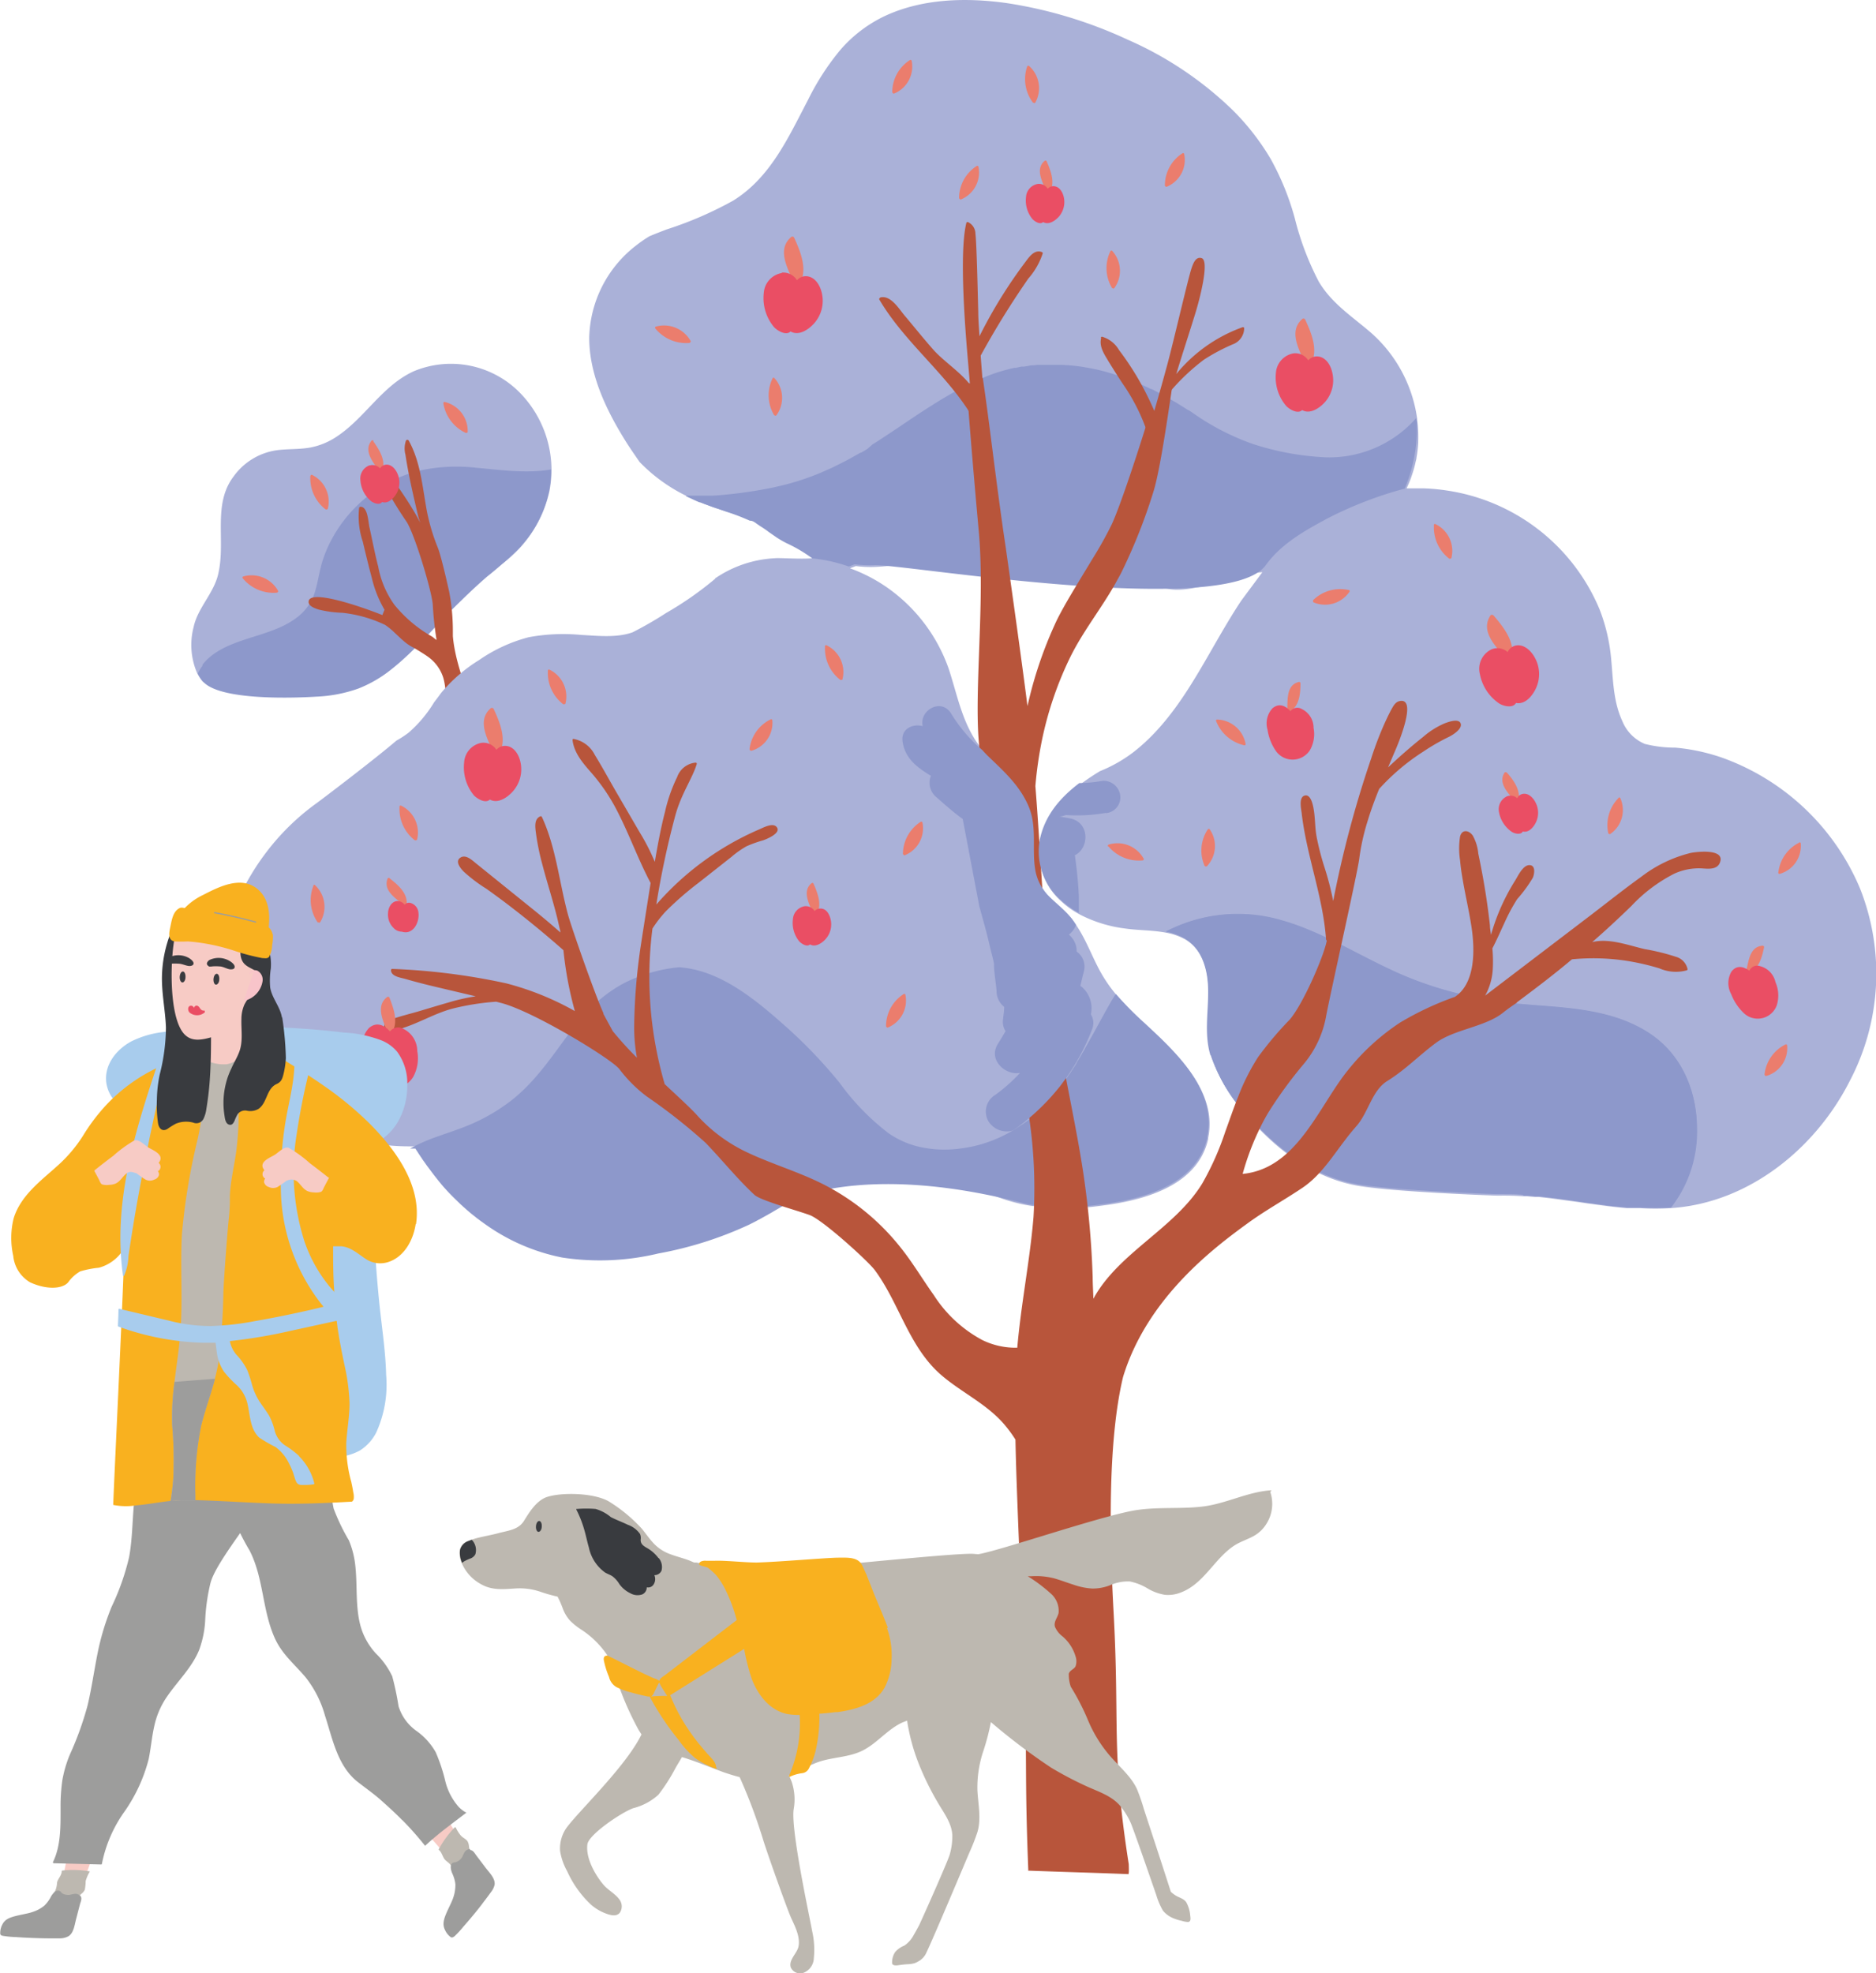 <svg xmlns="http://www.w3.org/2000/svg" xmlns:xlink="http://www.w3.org/1999/xlink" viewBox="0 0 246.56 259.29"><defs><style>.a{fill:none;}.b{clip-path:url(#a);}.c{fill:#aab1d8;}.d{fill:#8d98cb;}.e{fill:#b8553b;}.f{fill:#eb7d6d;}.g{fill:#ea4e64;}.h{fill:#a8cced;}.i{fill:#f7cbc5;}.j{fill:#9d9d9c;}.k{fill:#f9b11f;}.l{fill:#bdb8b0;}.m{fill:#393b3f;}.n{fill:#f8c4ca;}</style><clipPath id="a"><rect class="a" width="246.56" height="259.29"/></clipPath></defs><g class="b"><path class="c" d="M25.45,82.39c.55-2.54,2.68-4.45,3.24-7,1-4.35-.78-9.08,2-12.76a8.46,8.46,0,0,1,5.6-3.45c1.49-.21,3-.1,4.5-.37a9.37,9.37,0,0,0,3.29-1.32c3.83-2.44,6.1-6.8,10.32-8.71A12.7,12.7,0,0,1,68,51.29a14.54,14.54,0,0,1,4.22,13.24,16.25,16.25,0,0,1-9.25,11.33A26.69,26.69,0,0,1,55.2,78c-2.66.37-5.35.28-8,.58a9.78,9.78,0,0,0-3.58,1,6.05,6.05,0,0,0-2.7,3.21C40,85,39.68,87.44,38.07,89.34c-1.77,2.09-1.61-.4-4.21-.82-1.65-.26-6.18,2.41-7.35.9a5.88,5.88,0,0,1-.59-.94,9.31,9.31,0,0,1-.47-6.09"/><path class="d" d="M26.57,87.41c1.35-1.79,3.56-2.68,5.64-3.37,2.32-.77,4.76-1.36,6.73-2.83a6.65,6.65,0,0,0,2.34-3.09c.41-1.15.57-2.38.88-3.56a2,2,0,0,1,.06-.26,16,16,0,0,1,1.41-3.49,18.24,18.24,0,0,1,8-7.68A17,17,0,0,1,55,61.88h0a22.66,22.66,0,0,1,7.58-.41c3.17.28,6.67.79,9.84.22a14.33,14.33,0,0,1-.26,2.85,15.3,15.3,0,0,1-3.41,6.91c-.15.19-.32.38-.49.57A53.31,53.31,0,0,1,64,75.79c-1.55,1.34-3,2.75-4.48,4.21-2.66,2.68-5.13,5.64-8.13,8a16.64,16.64,0,0,1-4.3,2.49,18.75,18.75,0,0,1-5.5,1.06c-2.21.14-12.93.65-15-2.1a5.88,5.88,0,0,1-.59-.94,5.45,5.45,0,0,1,.65-1.07"/><path class="e" d="M50.25,80.85c.09-.24.18-.48.29-.71A15,15,0,0,1,48.88,76c-.43-1.6-.82-3.21-1.2-4.82a10.34,10.34,0,0,1-.48-4.44.19.19,0,0,1,.2-.14c.94,0,1,2,1.15,2.67.39,1.73.71,3.48,1.16,5.2a12.42,12.42,0,0,0,2.12,5,17.29,17.29,0,0,0,5,4.21l.39.32.14.1s0-.07,0-.11a44,44,0,0,1-.48-4.52c-.09-1.6-2.28-9-3.42-10.87a49.38,49.38,0,0,1-3.89-6.71.2.2,0,0,1,.13-.3c.88-.25,1.37.64,1.82,1.26.85,1.2,1.69,2.4,2.46,3.65.45.72.87,1.45,1.25,2.19L55,68c-.44-1.86-.88-3.72-1.25-5.6-.17-.87-.33-1.75-.46-2.63a3.15,3.15,0,0,1,.06-1.85.21.21,0,0,1,.38,0c1.55,2.83,1.78,6,2.35,9.12a26,26,0,0,0,1.44,4.88c.49,1.22,1.35,5.11,1.51,5.82A27.52,27.52,0,0,1,59.52,83l0,.6c.27,3.17,1.53,6.18,2.4,9.25a22.41,22.41,0,0,1,.7,3.23,2.19,2.19,0,0,1,1.27.25.09.09,0,0,1-.1.16,2,2,0,0,0-1.14-.24,15.26,15.26,0,0,1,.12,2c0,.12-.19.11-.19,0a13.34,13.34,0,0,0-.12-2c-.44,0-.89.16-1.32.2-.63,0-1.08,0-1.22-.7a3.07,3.07,0,0,1-.4.26.09.09,0,0,1-.13-.06,13.52,13.52,0,0,1-.1-1.68,7.71,7.71,0,0,0-.39-1.71c-.36-1.16-.3-2.37-.65-3.52a5.34,5.34,0,0,0-2-2.73c-.53-.39-1.82-1.16-1.9-1.2a5.76,5.76,0,0,1-1.34-.91c-.38-.32-.73-.67-1.09-1a9.06,9.06,0,0,0-1.31-1.08A17.32,17.32,0,0,0,45,80.53a15,15,0,0,1-3.14-.43c-.44-.15-1.3-.42-1.3-1,0-1.73,6.63.51,9.72,1.74"/><path class="c" d="M28.57,128.89A31.92,31.92,0,0,1,35,112a31,31,0,0,1,6.54-6.4c1-.73,7.71-5.83,10.56-8.27a13.26,13.26,0,0,0,1.62-1.06,17,17,0,0,0,3.35-4c.31-.39.61-.8.9-1.2a20.41,20.41,0,0,1,5-4.33,20.48,20.48,0,0,1,6.52-3,25,25,0,0,1,6.92-.3c2.22.12,4.61.4,6.72-.34a47.7,47.7,0,0,0,4.41-2.54A44.22,44.22,0,0,0,94,76.05L94,76a15.28,15.28,0,0,1,7.84-2.64c.65-.07,3.42.15,4.92,0,.72,0,1.15-.16,1-.42l-.12-.14a7.52,7.52,0,0,0-1.38-1.18c-2.3-1.57-6.07-2.88-9.18-3.89h0l-1.23-.39h0l-1.88-.61-.24-.08-.35-.13-.16-.06-.38-.14-.31-.11,0,0h0l-.49-.2h0l-1-.44-.37-.18-.38-.18a21.87,21.87,0,0,1-6.23-4.5c-.69-1-1.39-2-2-3-2.47-4-4.63-8.59-4.62-13.35a15.76,15.76,0,0,1,6.11-12.06,17.47,17.47,0,0,1,1.8-1.25c.76-.32,1.53-.62,2.3-.91a48.59,48.59,0,0,0,8.72-3.78c4.91-3.05,7.25-8.32,9.83-13.24a33.24,33.24,0,0,1,4.26-6.58A17.8,17.8,0,0,1,116.52,2C121.39-.19,127-.34,132.34.41A58.55,58.55,0,0,1,148.18,5.2a46.7,46.7,0,0,1,13.87,9.31A32,32,0,0,1,167,20.88a35,35,0,0,1,3.18,7.83A37.43,37.43,0,0,0,173.32,37c1.68,2.85,4.32,4.54,6.78,6.65A18.4,18.4,0,0,1,186.25,55c0,.25.06.5.08.76A16.92,16.92,0,0,1,186.4,58s0,.09,0,.13a15.34,15.34,0,0,1-.23,2c0,.18-.07.36-.11.54a14.21,14.21,0,0,1-.42,1.55l-.15.45c-.06.19-.14.38-.21.56s-.13.32-.2.47h0c-.07.16-.14.32-.22.48v0H185q.53,0,1,0l1.15,0a25.49,25.49,0,0,1,3,.28,25.85,25.85,0,0,1,20.07,15.6,23.66,23.66,0,0,1,1.53,6.51c.26,2.75.27,5.62,1.47,8.19a5.47,5.47,0,0,0,2.95,3,16,16,0,0,0,4,.49,25.66,25.66,0,0,1,6.16,1.32,31,31,0,0,1,18.11,17.14A30.3,30.3,0,0,1,243.14,142c-4.1,8.14-11.89,14.95-21.16,16.49-.79.13-1.58.22-2.38.28a34.53,34.53,0,0,1-4.07,0l-.31,0-.58,0-.39,0-.48,0-.62-.06-.5-.05-.75-.08-.74-.09h0l-.75-.1-.75-.1-.48-.07-.48-.06-.67-.1-.54-.08-2.77-.38-1-.13-1.49-.17-.48,0-1.07-.09-.41,0h0c-1-.07-2-.1-3-.09h-.55c-.24,0-13.56-.47-18.29-1.3-5.12-.9-9.47-3.87-13-7.53-.55-.56-1.08-1.14-1.59-1.73a21.53,21.53,0,0,1-4.62-7.7c-.94-3.15-.13-6.25-.34-9.44-.15-2.32-1-4.76-3.17-6a8.19,8.19,0,0,0-2.36-.83h0c-1.77-.36-3.66-.31-5.4-.56a17.65,17.65,0,0,1-6.07-1.87,11.48,11.48,0,0,1-2.43-1.74,8.46,8.46,0,0,1-2.72-7.77c.64-3.27,2.69-5.62,5.21-7.54a30.19,30.19,0,0,1,2.63-1.77,18.73,18.73,0,0,0,4.57-2.63l.09-.08h0l.18-.14c5-4.09,8-10,11.22-15.5.8-1.36,1.61-2.71,2.47-4,.13-.19,2.68-3.61,2.81-3.79-3.41.17-9.29,3-12.62,2.13a43.9,43.9,0,0,1-5.73-2.06c-1.32-.55-2.62-1.12-4-1.62-.68-.25-1.36-.49-2.06-.71a26.91,26.91,0,0,0-9.34-1c-1.44.08-2.88.24-4.3.45-.5.07-1,.15-1.51.24-3.76.67-7.48,1.7-11.3,1.87a15.65,15.65,0,0,1-2.57-.11l-.77.29a21.16,21.16,0,0,1,4.8,2.47,21.85,21.85,0,0,1,8.16,10.69c1,3,1.6,6.21,3.26,9a8.69,8.69,0,0,0,.63.95h0l.13.18a10.86,10.86,0,0,0,1,1.13l-.44-.35c.19.23.4.44.59.64,2.09,2,4.28,4,5.45,6.69s.39,5.66.92,8.54a6.39,6.39,0,0,0,1.63,3.18c.95,1,2.08,1.85,3,2.92a9.14,9.14,0,0,1,.7,1c1.38,2.08,2.16,4.5,3.46,6.63a18.84,18.84,0,0,0,1.75,2.42,44.09,44.09,0,0,0,3.78,3.83c4.07,3.78,9.53,8.79,8.26,14.93a.83.83,0,0,1,0,.15c-1.4,6.22-8.54,8.08-14.05,8.77a33.14,33.14,0,0,1-9.33,0,21.44,21.44,0,0,1-4.5-1.23c-1.13-.45-2.29-1.28-3.54-1.37a1.94,1.94,0,0,0-1.05.16h0l-.16-.12L124,154c-.59-.48-1.16-1-1.74-1.46l-.83,0-.82,0h0l-.62,0-.32,0-.65.06-.7.07-.39,0-.39.06a1.52,1.52,0,0,0-.21,0l-.32,0-1.25.22-.33.07c-.63.13-1.26.27-1.88.44l-.61.16-.15,0-.38.11h0l-.33.1-1.1.37-.7.25-.76.3-.27.11-.28.12a2.87,2.87,0,0,0-.4.18l-.76.35-.76.38c-.61.31-1.21.63-1.8,1l-1.54.88-1.93,1.13-.7.4c-.26.15-.52.3-.79.44l-.14.08-.36.19c-.43.24-.87.46-1.32.68a49.2,49.2,0,0,1-11.86,3.75,33.08,33.08,0,0,1-12.62.54,26.33,26.33,0,0,1-10.18-4.43l-.57-.41-.42-.32-.49-.38q-.48-.37-.93-.78l-.29-.26-.25-.22a3.2,3.2,0,0,1-.27-.25c-.53-.49-1-1-1.53-1.52l-.25-.27-.4-.44-.18-.21h0l-.11-.13c-.54-.63-1.07-1.28-1.56-2-.1-.12-.19-.24-.28-.37s-.27-.37-.4-.56-.26-.37-.39-.56l-.08-.12-.34-.51-.09-.15c-.1-.14-.19-.29-.28-.44h-.7a30,30,0,0,1-6.74-.73C41.7,149,34,144.53,30.43,138.8c-1.86-3-2.1-6.54-1.86-9.91"/><path class="d" d="M159.13,138.66a21.53,21.53,0,0,0,4.62,7.7c.51.59,1,1.17,1.59,1.72,3.57,3.67,7.92,6.63,13,7.54,4.73.83,18.05,1.3,18.29,1.3l.55,0c1,0,2,0,3,.1h0l.41,0,1.07.09.48,0,1.49.17,1,.13,2.77.38.54.08.67.1.48.06.48.07.75.1.75.1h0l.74.09.75.08.5.05.62.06.48,0,.39,0,.58,0,.31,0a34.53,34.53,0,0,0,4.07,0A16.19,16.19,0,0,0,223,148.26c0-4.79-1.95-9.55-6.11-12.35-4.59-3.09-10.23-3.41-15.51-3.81l-2-.17-2-.24-.69-.1-1.17-.19-.79-.14-.66-.12-1.31-.28c-.22,0-.44-.09-.65-.15l-.21-.05a47.25,47.25,0,0,1-8.33-2.82l-.77-.36-.6-.28c-1.38-.66-2.75-1.37-4.13-2.07l-.61-.32-.71-.36-.93-.46-.47-.24-.73-.35-.6-.28c-.86-.4-1.73-.78-2.61-1.13s-1.82-.68-2.76-.95a20.45,20.45,0,0,0-13.87.67l-.5.22-.41.18-.65.32a7.9,7.9,0,0,1,2.36.83c2.17,1.2,3,3.64,3.17,6,.21,3.19-.6,6.29.34,9.44"/><path class="d" d="M53.9,150.94h.69c.1.15.19.3.29.44l.09.15.34.51a1,1,0,0,0,.08.11c.12.2.25.38.39.57s.26.38.4.56.18.25.28.37c.49.67,1,1.32,1.56,2l.11.13h0l.18.21.4.44.25.27c.49.52,1,1,1.53,1.52a3.08,3.08,0,0,0,.27.24,1.79,1.79,0,0,0,.25.23l.29.26q.45.4.93.78l.48.38.43.32.57.41a26.16,26.16,0,0,0,10.18,4.42,32.88,32.88,0,0,0,12.62-.53,49.2,49.2,0,0,0,11.86-3.75c.45-.22.89-.44,1.32-.68l.36-.19.14-.08.79-.44c.24-.13.47-.26.69-.4l1.94-1.13.74-.43a4.53,4.53,0,0,1,.8-.45c13-4,28.6.86,30.14,1.11a33.14,33.14,0,0,0,9.33,0c5.51-.69,12.65-2.55,14.05-8.77a.8.8,0,0,0,0-.15c1.28-6.14-4.18-11.15-8.25-14.93a44.09,44.09,0,0,1-3.78-3.83l0,.07-.52.86s0,0,0,0l-.57,1c-.37.66-.74,1.31-1.1,2l-.49.9-.7,1.25-.45.8c-.18.33-.37.65-.56,1l-.39.66-.26.42,0,.06-.42.65h0l-.26.4-.36.53-.36.53-.24.33-.09.12-.06.09-.36.48s0,0,0,0l0,.07-.15.18a1.84,1.84,0,0,1-.17.22c-.35.46-.73.9-1.11,1.32-.09.1-.18.21-.28.31l-.06.07c-.1.1-.2.21-.31.31a1.19,1.19,0,0,1-.19.2l0,0-.35.34-.1.1c-.17.17-.35.33-.53.49A19.89,19.89,0,0,1,134,148h0q-.48.33-1,.63a17.55,17.55,0,0,1-6.74,2.3,15.27,15.27,0,0,1-4.63-.06,11.82,11.82,0,0,1-4.84-1.94,31.63,31.63,0,0,1-6.44-6.63,63.94,63.94,0,0,0-7.54-7.81c-3-2.65-6.44-5.47-10.29-6.73a14.13,14.13,0,0,0-3.23-.65,20.25,20.25,0,0,0-6.68,1.8A15.44,15.44,0,0,0,80.66,130a19.35,19.35,0,0,0-3.3,2.75,32.13,32.13,0,0,0-2.63,3.14c-2.29,3.1-4.42,6.28-7.49,8.7a24.5,24.5,0,0,1-5,3c-1.65.74-3.38,1.27-5.09,1.89a25.8,25.8,0,0,0-2.54,1.08l-.73.39"/><path class="d" d="M158.79,129.22c-.15-2.32-1-4.76-3.17-6a8.19,8.19,0,0,0-2.36-.83l.65-.32.41-.18.5-.22a20.45,20.45,0,0,1,13.87-.67c.94.27,1.85.59,2.76.95s1.75.73,2.61,1.13l.6.28.73.35.47.24.93.46.71.36.61.32c1.38.7,2.74,1.41,4.13,2.07l.6.28.77.36a47.15,47.15,0,0,0,8.32,2.82l.22.05c.21.06.43.11.65.15l1.31.28.66.12.79.14,1.17.19.69.1,2,.24,2,.17c5.28.4,10.92.72,15.51,3.81,4.16,2.8,6.07,7.56,6.11,12.35a16.19,16.19,0,0,1-3.41,10.47,34.53,34.53,0,0,1-4.07,0l-.31,0-.58,0-.39,0-.48,0-.62-.06-.5-.05-.75-.08-.74-.09h0l-.75-.1-.75-.1-.48-.07-.48-.06-.67-.1-.54-.08-2.77-.38-1-.13-1.49-.17-.48,0-1.07-.09-.41,0h0a41.9,41.9,0,0,0-14.64-7.31,52.38,52.38,0,0,0-7.3-1.55,49.26,49.26,0,0,0-5.81-.46h-.16a47.8,47.8,0,0,0-6.57.35l-.43.06c-.54-.56-1.07-1.14-1.58-1.73a21.53,21.53,0,0,1-4.62-7.7c-.94-3.15-.13-6.25-.34-9.44m-22.2,16.6.1-.1.35-.34s0,0,0,0a1.19,1.19,0,0,0,.19-.2c.11-.1.21-.21.31-.31l.06-.07.28-.31c.38-.42.76-.86,1.11-1.32l.32-.4,0-.07,0,0,.36-.48.06-.09.09-.12.09-.12.1-.14.05-.07c.12-.18.25-.35.36-.53l.19-.26.17-.27.14-.21,0,0,.52-.81,0-.06.26-.42.39-.66c.19-.32.38-.64.56-1l.45-.8.7-1.25.49-.9c.36-.66.73-1.31,1.1-2l.57-1s0,0,0,0l.52-.86,0-.07a42.7,42.7,0,0,0,3.78,3.83c4.07,3.78,9.53,8.79,8.25,14.93-5.31,1.24-11.66,2.71-17,.85a12.77,12.77,0,0,1-5.09-3.25c-.19-.2-.38-.4-.56-.61.18-.16.36-.32.53-.49"/><path class="d" d="M90.17,65.21l.38.18.37.17c.33.16.67.31,1,.45h0l.11,0,.38.15h0l.34.13.38.14.16.06.35.13.24.08,1.6.55a29.05,29.05,0,0,1,3.07,1.18h.12a1.14,1.14,0,0,1,.5.2,1.88,1.88,0,0,1,.23.16l.51.35q.47.29.9.6l.21.16,1.08.75a14.42,14.42,0,0,0,1.27.73,19.3,19.3,0,0,1,3.39,2l0,0a20.36,20.36,0,0,1,4.79,1.07h0l.77-.29a15.65,15.65,0,0,0,2.57.11c3.82-.17,46.35,7.09,51.47,0,1.91-2.66,4.85-4.39,7.74-5.94l.21-.12a51,51,0,0,1,10.31-4,20.41,20.41,0,0,0,1.6-8.52c0-.26-.05-.51-.08-.76a15.22,15.22,0,0,1-12.74,5.12,36.11,36.11,0,0,1-8.7-1.69,32.16,32.16,0,0,1-7.94-4.1l-.42-.28L156,53.8l-.42-.27-.85-.53-.26-.15-.8-.47c-.26-.16-.53-.31-.8-.46l-.81-.43-.75-.38-.08,0-.52-.25-.53-.25-1.18-.5c-.32-.14-.65-.27-1-.39l-.52-.19-1.14-.38-.56-.16c-.61-.18-1.22-.34-1.84-.47l-.4-.08-.63-.12-.59-.1a23.25,23.25,0,0,0-2.85-.27h-1.44l-.67,0-.47,0-.22,0-.29,0-.54.06h-.07c-.18,0-.35,0-.53.06l-.35.06-.35.05-.29,0-.43.09-.34.07-.17,0-.59.14-.66.17-.59.17c-.89.27-1.76.59-2.63,1l-.36.16-.33.15-.39.18-.43.2c-.47.23-.94.47-1.4.72l-.69.38-.69.4c-.73.42-1.44.86-2.15,1.31-.89.56-1.77,1.14-2.64,1.72-1.23.83-2.45,1.66-3.68,2.46l-.84.55-.58.36L114,59l-.81.48-.08,0-1,.56-.19.11-.5.27-.34.18-.13.07-.6.3h0l-.82.41-.45.21-.44.19-.43.19-.27.12a33.28,33.28,0,0,1-5.65,1.82q-.7.17-1.41.3a59,59,0,0,1-7.15.93l-.44,0-.67,0-.67,0H90.17"/><path class="e" d="M51.33,134c1.24-.46,2.57-.76,3.84-1.14s2.49-.75,3.75-1.11a25.73,25.73,0,0,1,3.6-.82l-5-1.18c-1.41-.33-2.82-.69-4.21-1.09-.63-.19-1.92-.32-1.92-1.18a.16.16,0,0,1,.16-.15,85.26,85.26,0,0,1,15,1.9,37.61,37.61,0,0,1,9,3.64,48.16,48.16,0,0,1-1.5-8q-3.24-2.86-6.67-5.51c-1.13-.88-2.29-1.73-3.45-2.56a20.11,20.11,0,0,1-3-2.27c-.42-.44-1.15-1.32-.44-1.81s1.54.31,2.07.74l7.09,5.72c1.37,1.1,2.71,2.21,4,3.36,0-.26-.11-.53-.16-.8-.6-2.78-1.53-5.49-2.24-8.25a31.44,31.44,0,0,1-.85-4.3c-.08-.69-.14-1.59.61-1.91a.15.15,0,0,1,.2.06c1.87,4,2.28,8.59,3.44,12.86.41,1.54,3.51,10.41,4.65,12.93a.17.17,0,0,1,0,.1l.3.56.93,1.71A44.42,44.42,0,0,0,83.71,139a21.87,21.87,0,0,1-.36-4.13,76.61,76.61,0,0,1,.72-9.57c0-.17,1-6.49,1.44-9.26-1.59-3-2.72-6.16-4.24-9.16a24.91,24.91,0,0,0-3.37-5.12c-1.15-1.32-2.41-2.67-2.65-4.47,0-.09,0-.2.15-.18a3.9,3.9,0,0,1,2.77,2.09c1,1.62,1.93,3.35,2.89,5l3,5.16a28,28,0,0,1,2,3.9c.38-2.2.78-4.41,1.34-6.57A20.8,20.8,0,0,1,89,102.11a2.85,2.85,0,0,1,2.43-1.89.15.15,0,0,1,.14.2c-.58,1.88-1.95,3.76-2.76,6.55a113.72,113.72,0,0,0-2.55,11.9A37.76,37.76,0,0,1,99.77,109c.51-.21,1.89-1,2.36-.24s-1.34,1.5-1.83,1.67a16.62,16.62,0,0,0-2.18.78,12.35,12.35,0,0,0-2,1.41L91.83,116a41.91,41.91,0,0,0-4.33,3.77,15.87,15.87,0,0,0-1.75,2.26,50.3,50.3,0,0,0-.15,11.44,51.15,51.15,0,0,0,1.76,9c1.86,1.74,3.5,3.24,4.28,4.12a20.74,20.74,0,0,0,6.56,4.85c2.51,1.19,5.14,2.05,7.69,3.13.75.31,1.48.65,2.19,1a30.94,30.94,0,0,1,4.61,2.85,30.63,30.63,0,0,1,5.6,5.43c1.62,2,2.94,4.25,4.44,6.35a17.18,17.18,0,0,0,6.39,5.91,9.94,9.94,0,0,0,4.58,1c.41-4.76,1.27-9.46,1.83-14.2.12-1,.22-2,.3-2.95a63.68,63.68,0,0,0-1-15.65c0-.1,0-.2,0-.3-.14-.8-.27-1.6-.41-2.4-.09-.54-.19-1.09-.28-1.63-2.28-12.95-3.9-26-5.17-39q-.15-1.56-.3-3.21c-.66-6.92.77-18.5,0-27.61C128,62.84,127,51,127.09,50.43c0-.15.58,0,.72,0l.72-.33.36-.16.27-.29c.89,5.9,1.8,14.17,3,22.14,1.08,7.6,2.14,15.2,2.88,21a54,54,0,0,1,3.57-10.67c.94-2.14,3.11-5.57,4.95-8.64a50.7,50.7,0,0,0,2.55-4.56c1.17-2.53,3.54-9.76,5.08-14.8a1,1,0,0,0,1.3-.59c.2-.43.29-1,.52-1.38a3.19,3.19,0,0,1,1-1c-.75,5.12-1.66,11.09-2.43,13.51a73.1,73.1,0,0,1-4.11,10.39c-.17.35-.35.69-.53,1-1.9,3.56-4.49,6.68-6.28,10.31a46.15,46.15,0,0,0-3.76,11.12,51.58,51.58,0,0,0-.82,5.82c.84,10.52,1.1,21.08,2.79,31.54,0,.32.1.64.16,1,.33,1.95.69,3.89,1.07,5.84.54,2.82,1.1,5.63,1.61,8.46.25,1.41.49,2.81.7,4.23a119.65,119.65,0,0,1,1.2,13.48c0,.94.07,1.88.09,2.83,3.28-6.06,10.72-9.25,14.32-15.17a37.09,37.09,0,0,0,3-6.74c.57-1.57,1.11-3.16,1.73-4.7a28.16,28.16,0,0,1,2.61-5.17,45.43,45.43,0,0,1,4.11-4.87c1.72-1.93,4.54-8.37,4.91-10.44a.17.17,0,0,1-.1-.14c-.4-5.66-2.57-11-3.21-16.64-.07-.56-.39-2,.37-2.25s1.06,1,1.16,1.49c.27,1.29.2,2.62.44,3.92a34.92,34.92,0,0,0,1,3.9,37.93,37.93,0,0,1,1.18,4.54,140.31,140.31,0,0,1,5-18.76A45.83,45.83,0,0,1,182,95c.29-.63.58-1.25.92-1.86.23-.42.5-.88,1-1,2.43-.56-.18,5.64-.49,6.36s-.67,1.57-1,2.35c1.48-1.39,3-2.73,4.6-4a10.87,10.87,0,0,1,2.81-1.78c.45-.17,1.87-.71,2.13,0s-1,1.49-1.53,1.76a27.3,27.3,0,0,0-3.36,1.93,28.55,28.55,0,0,0-5.82,4.92c-.56,1.38-1.08,2.77-1.51,4.2a29.19,29.19,0,0,0-1.11,5c-.21,1.76-4,18.6-4.38,20.82a13.5,13.5,0,0,1-3,6.23,57.1,57.1,0,0,0-4.52,6.2c-.36.59-.69,1.2-1,1.82a34.49,34.49,0,0,0-2.42,6.32c4.17-.41,6.86-3.34,9.15-6.67,1.65-2.39,3.09-5,4.72-7a29.62,29.62,0,0,1,6.84-6.23,40,40,0,0,1,7.19-3.37c2.74-1.83,2.63-6.28,2.16-9.3-.31-2-.78-4-1.12-6-.16-.89-.29-1.78-.37-2.68a10.13,10.13,0,0,1,0-3.06c.23-1,1.15-.89,1.67-.16a6,6,0,0,1,.73,2.37c.22,1.06.43,2.12.62,3.18q.56,3.12.91,6.26c0,.42.09.84.14,1.25a27.28,27.28,0,0,1,3.19-7.17c.35-.56,1-2,1.85-2s.67,1.13.47,1.64a18.14,18.14,0,0,1-2.07,2.83,24,24,0,0,0-1.69,3.16c-.52,1.11-1,2.23-1.57,3.31a18.3,18.3,0,0,1,.05,2.77,8.05,8.05,0,0,1-1,3.44l13.94-10.62c2.18-1.67,4.34-3.39,6.58-5a17.54,17.54,0,0,1,6.49-3.13c.8-.16,4.64-.61,3.83,1.31-.4.93-1.56.77-2.38.72a7.76,7.76,0,0,0-3.59.69,20.39,20.39,0,0,0-5.67,4.27c-1.67,1.62-3.37,3.2-5.13,4.73,2.21-.56,4.79.43,6.91.92a28.17,28.17,0,0,1,4.07,1,2.16,2.16,0,0,1,1.55,1.61.16.16,0,0,1-.11.18,5.39,5.39,0,0,1-3.58-.26,31.4,31.4,0,0,0-4.36-1,28.94,28.94,0,0,0-7.14-.19c-2.37,2-4.81,3.84-7.27,5.68h.07c-.32.2-.63.42-.94.64a.1.1,0,0,0,0,0c-.3.21-.6.44-.89.67-2.3,1.88-6.47,2.21-8.86,4s-3.91,3.45-6.38,5c-2,1.23-2.48,4.1-4,5.86-.5.58-1,1.17-1.44,1.76-1.75,2.26-3.31,4.8-5.72,6.42s-4.79,2.92-7.07,4.57c-4.57,3.31-13.34,9.9-16.5,20.29-1.29,5.4-2.14,14.53-1.25,30.75.83,15.11-.34,18.28,2,33.27,0,.1.06,1.31-.05,1.31-4.71-.19-8.44-.28-13.15-.46-.09,0,0,.08,0,0-.53-13.38-.08-14.05-.61-27.43q-.39-9.85-.78-19.72c-.12-3.16-.24-6.33-.3-9.49a16.74,16.74,0,0,0-1.47-2c-2.3-2.68-5.51-4.14-8.17-6.39-4.36-3.69-5.57-9.46-8.85-13.89-.86-1.16-6.88-6.64-8.58-7.24-1.95-.7-6.47-1.92-7.25-2.66-2.28-2.13-4.24-4.58-6.4-6.82A73.29,73.29,0,0,0,85,144.09a18.34,18.34,0,0,1-3.58-3.57c-.9-1.26-11.08-7.49-15.43-8.68l-.77-.2a33.1,33.1,0,0,0-5.79.92c-2.37.64-4.46,1.95-6.82,2.64-.47.14-1.63.61-2,0s.29-1,.73-1.15"/><path class="d" d="M145.34,106.86a2.08,2.08,0,0,0,1.9-2.25,2.22,2.22,0,0,0-2.33-2,18.76,18.76,0,0,1-3.06.3c-2.52,1.92-4.57,4.27-5.21,7.54a8.47,8.47,0,0,0,2.72,7.77,11.48,11.48,0,0,0,2.43,1.74c0-.72,0-1.47,0-2.17-.08-1.8-.27-3.6-.52-5.4h0c1.91-.92,2-4.36-.69-4.85l-1.35-.24c.29,0,.59-.11.88-.19a22.22,22.22,0,0,0,5.27-.29"/><path class="d" d="M128.71,119.1c.49,1.78,1,3.55,1.4,5.34.16.68.38,1.44.54,2.22-.05,1,.29,2.67.33,3.73a2.64,2.64,0,0,0,1,1.93c0,.56-.1,1.13-.16,1.69a2.24,2.24,0,0,0,.34,1.5c-.33.56-.66,1.12-1,1.66-1.35,2.11,1,4.21,2.91,3.82a22.17,22.17,0,0,1-3.24,2.88,2.56,2.56,0,0,0-.93,3.47,2.84,2.84,0,0,0,3.07,1.27,1.63,1.63,0,0,0,.45-.24c.19-.13.37-.26.54-.4h0a29.09,29.09,0,0,0,5.22-5.05,2.43,2.43,0,0,0,.2-.25l0,0,.36-.48.06-.09.18-.23c.35-.49.69-1,1-1.49l0,0,.1-.16a29,29,0,0,0,2.49-5.06,2.18,2.18,0,0,0-.2-1.86,3.7,3.7,0,0,0-1.14-3.56,1.46,1.46,0,0,0-.24-.17q.21-.93.45-1.86a2.42,2.42,0,0,0-.94-2.66,2.7,2.7,0,0,0-.54-1.71,4,4,0,0,0-.47-.52l.22-.19a3,3,0,0,0,.71-1.07,9.14,9.14,0,0,0-.7-1c-.88-1.08-2-1.9-3-2.92a6.39,6.39,0,0,1-1.63-3.18c-.53-2.88.28-5.75-.92-8.54s-3.36-4.67-5.45-6.69c-.19-.2-.4-.41-.59-.64A19.74,19.74,0,0,1,125,93.76c-1.32-2.1-4.22-.39-3.73,1.67-1.31-.37-2.92.36-2.64,2.07.33,2.1,1.75,3.23,3.48,4.31l.24.14a2.44,2.44,0,0,0,.73,2.82c1.13,1,2.26,2,3.45,2.86"/><path class="e" d="M115.67,39.1c1.38-.39,2.49,1.51,3.23,2.38,1.26,1.49,2.46,3,3.77,4.48s3.46,2.86,4.81,4.57l-.24-2.84c-.35-4-1.22-14.46-.23-18.41a.17.17,0,0,1,.19-.1,1.69,1.69,0,0,1,1,1.55c.17,1.26.33,8.93.37,10.21,0,1.08.1,2.16.16,3.25a62.68,62.68,0,0,1,3.59-6.27q1.17-1.8,2.46-3.51c.5-.67,1.19-1.67,2.16-1.28a.15.15,0,0,1,.1.18,9.46,9.46,0,0,1-1.9,3.31c-.86,1.25-1.7,2.5-2.51,3.78-1.32,2.07-2.56,4.18-3.74,6.33.07,1,.15,2,.23,3,.47,5.45,1.14,10.87,1.8,16.29a1.23,1.23,0,0,0-.88.93,4.86,4.86,0,0,0-.77-.34l-.48-.23-.36-.16q-.24-5.73-.64-11.45c-3.37-5.63-8.88-9.73-12.22-15.4a.15.15,0,0,1,.1-.22"/><path class="e" d="M144.68,44.38a.16.16,0,0,1,.17-.13A3.82,3.82,0,0,1,147.07,46a38,38,0,0,1,2.23,3.29A39.51,39.51,0,0,1,151.71,54c.62-2.16,1.24-4.33,1.82-6.51.75-2.81,2.65-11,3.06-12.2.24-.72.58-1.61,1.35-1.36,1,.33-.14,5-.88,7.38-.81,2.62-1.67,5.23-2.47,7.85A20,20,0,0,1,163.31,43a.16.16,0,0,1,.21.12A2.28,2.28,0,0,1,162,45.26a25.16,25.16,0,0,0-3.76,2,27.76,27.76,0,0,0-4.28,4c-.48,1.59-2.79,9.47-3.4,11.61a1.53,1.53,0,0,1,.21.4.15.15,0,0,1-.28.11,1,1,0,0,1,0-.1c-.23.8-.45,1.6-.68,2.4,0,.18-.35.14-.3,0,.25-.9.51-1.8.76-2.7a1.52,1.52,0,0,0-.73-.5h0c-.24.76-.47,1.51-.72,2.27,0,.18-.33.06-.27-.12.8-2.5,1.57-5,2.33-7.52a25.29,25.29,0,0,0-3.22-6.53c-.67-1-1.35-2.08-2-3.14-.54-.91-1.22-1.9-.94-3"/><path class="f" d="M231.85,124.48c-.27,1.31-.69,3-2.19,3.43-.18,0-.29-.19-.17-.28h0c.34-1.3.45-3.25,2.19-3.35a.18.18,0,0,1,.17.21"/><path class="g" d="M227.55,127.7c.69-.91,1.58-.7,2.37-.13a1.11,1.11,0,0,1,1.37-.61,2.79,2.79,0,0,1,2.06,2.12,4.35,4.35,0,0,1,.18,3,2.66,2.66,0,0,1-4.22,1.17,6.76,6.76,0,0,1-1.78-2.6,3,3,0,0,1,0-2.91"/><path class="f" d="M51.19,131.12c.59,1.5,1.29,3.51.1,4.85a.2.2,0,0,1-.34-.19h0c-.52-1.52-1.67-3.55-.06-4.76a.2.2,0,0,1,.3.1"/><path class="g" d="M48.49,135.1c1-.86,2-.4,2.77.45A1.34,1.34,0,0,1,53,135.2a3.25,3.25,0,0,1,1.84,2.93,5.11,5.11,0,0,1-.55,3.42,3.17,3.17,0,0,1-5.17.27,7.81,7.81,0,0,1-1.4-3.41,3.46,3.46,0,0,1,.77-3.31"/><path class="f" d="M170.92,89.79c0,1.35-.14,3.13-1.54,3.78a.17.17,0,0,1-.21-.25h0c.09-1.34-.15-3.29,1.54-3.7a.18.18,0,0,1,.21.18"/><path class="g" d="M167.24,93.08c.88-.73,1.7-.34,2.36.38a1.13,1.13,0,0,1,1.48-.29,2.74,2.74,0,0,1,1.56,2.49,4.25,4.25,0,0,1-.47,2.91,2.7,2.7,0,0,1-4.4.23,6.59,6.59,0,0,1-1.18-2.9,2.93,2.93,0,0,1,.65-2.82"/><path class="f" d="M51.2,115.42c1.08.85,2.48,2,2.22,3.55a.17.17,0,0,1-.33,0h0c-1.05-.91-2.77-1.91-2.15-3.51a.17.17,0,0,1,.26-.06"/><path class="g" d="M52,118.44a1.17,1.17,0,0,1,1.18.46.75.75,0,0,1,.69-.26A1.45,1.45,0,0,1,55,120c.13,1.26-.72,2.91-2.21,2.43a.1.1,0,0,1-.07,0,1.45,1.45,0,0,1-1-.49A2.41,2.41,0,0,1,51,120c0-.61.37-1.4,1-1.55"/><path class="f" d="M196.28,80.86c1.36,1.59,3.1,3.75,2.26,5.93a.26.26,0,0,1-.49-.08h0c-1.3-1.64-3.58-3.63-2.17-5.82a.25.25,0,0,1,.4,0"/><path class="g" d="M196,85.35a2,2,0,0,1,2.15.35,1.48,1.48,0,0,1,1-.85c1.17-.28,2.16.75,2.64,1.71a4.42,4.42,0,0,1,.11,3.82c-.44,1-1.42,2.25-2.66,2-.36.68-1.5.48-2.17.09a6,6,0,0,1-2.57-3.88A2.83,2.83,0,0,1,196,85.35"/><path class="f" d="M198,101.48c.9,1,2,2.47,1.49,3.9a.17.17,0,0,1-.32,0h0c-.85-1.08-2.35-2.4-1.43-3.84a.17.17,0,0,1,.27,0"/><path class="g" d="M198,104.67a1.33,1.33,0,0,1,1.41.23,1,1,0,0,1,.67-.56c.78-.18,1.43.5,1.74,1.13a2.9,2.9,0,0,1,.08,2.52c-.29.65-.94,1.48-1.76,1.28-.23.45-1,.32-1.43.06a4,4,0,0,1-1.69-2.56,1.86,1.86,0,0,1,1-2.1"/><path class="f" d="M171.54,42c.86,1.86,1.9,4.36.51,6.17a.25.25,0,0,1-.44-.2h0c-.77-1.89-2.37-4.39-.44-6.06a.25.25,0,0,1,.38.1"/><path class="g" d="M170,46.44a2,2,0,0,1,1.94.92,1.46,1.46,0,0,1,1.2-.52c1.18.06,1.83,1.29,2,2.32a4.32,4.32,0,0,1-.95,3.62c-.69.81-2,1.72-3.05,1.11-.53.53-1.55,0-2.08-.52A5.78,5.78,0,0,1,167.69,49,2.8,2.8,0,0,1,170,46.44"/><path class="f" d="M64.88,93.16c.86,1.86,1.9,4.36.51,6.17a.26.26,0,0,1-.45-.2h0c-.77-1.89-2.37-4.39-.44-6.06a.26.26,0,0,1,.38.1"/><path class="g" d="M63.31,97.62a2,2,0,0,1,1.93.92,1.48,1.48,0,0,1,1.2-.52c1.19.06,1.83,1.29,2,2.32a4.36,4.36,0,0,1-1,3.62c-.7.81-2,1.72-3.06,1.11-.52.53-1.54,0-2.07-.52A5.78,5.78,0,0,1,61,100.21a2.78,2.78,0,0,1,2.28-2.59"/><path class="f" d="M106.92,116.13c.56,1.26,1.23,3,.27,4.15a.17.17,0,0,1-.29-.14h0c-.5-1.29-1.55-3-.23-4.08a.16.16,0,0,1,.25.07"/><path class="g" d="M105.77,119.09a1.36,1.36,0,0,1,1.29.64,1,1,0,0,1,.81-.33c.8,0,1.21.89,1.33,1.58a2.9,2.9,0,0,1-.68,2.42c-.47.53-1.34,1.13-2.06.71-.36.35-1,0-1.39-.37a3.84,3.84,0,0,1-.86-2.94,1.85,1.85,0,0,1,1.56-1.71"/><path class="f" d="M137.56,21.2c.55,1.26,1.23,3,.27,4.16-.11.14-.34,0-.3-.15h0c-.49-1.28-1.54-3-.22-4.08a.17.17,0,0,1,.25.07"/><path class="g" d="M136.41,24.17a1.36,1.36,0,0,1,1.29.63,1,1,0,0,1,.81-.33c.79.05,1.21.89,1.33,1.58a2.93,2.93,0,0,1-.68,2.43c-.48.53-1.34,1.13-2.07.7-.35.36-1,0-1.38-.37a3.82,3.82,0,0,1-.86-2.93,1.85,1.85,0,0,1,1.56-1.71"/><path class="f" d="M49.07,58c.79,1.13,1.78,2.67,1.07,4a.17.17,0,0,1-.32-.08h0c-.74-1.16-2.09-2.63-1-4a.16.16,0,0,1,.26,0"/><path class="g" d="M48.57,61.17a1.35,1.35,0,0,1,1.38.38,1,1,0,0,1,.73-.48c.79-.1,1.36.64,1.61,1.3a2.91,2.91,0,0,1-.19,2.51c-.37.62-1.1,1.37-1.89,1.09-.28.42-1,.21-1.43-.1a3.88,3.88,0,0,1-1.41-2.72,1.85,1.85,0,0,1,1.2-2"/><path class="f" d="M104.37,31.23c.88,1.92,1.95,4.51.5,6.37a.26.26,0,0,1-.45-.21h0c-.79-2-2.43-4.53-.43-6.25a.26.26,0,0,1,.39.1"/><path class="g" d="M102.74,35.83a2.08,2.08,0,0,1,2,1,1.53,1.53,0,0,1,1.24-.53c1.22.07,1.88,1.34,2.07,2.4a4.46,4.46,0,0,1-1,3.74c-.72.82-2,1.76-3.15,1.12-.54.55-1.6,0-2.14-.54a5.92,5.92,0,0,1-1.38-4.48,2.86,2.86,0,0,1,2.36-2.66"/><path class="f" d="M52.5,106c0-.12.12-.17.23-.12a3.92,3.92,0,0,1,2.09,4.44.15.15,0,0,1-.18.1.16.16,0,0,1-.13,0,5.18,5.18,0,0,1-2-4.4"/><path class="f" d="M188.44,69a.15.15,0,0,1,.23-.12,3.9,3.9,0,0,1,2.09,4.43.14.14,0,0,1-.18.1.1.1,0,0,1-.12,0,5.16,5.16,0,0,1-2-4.39"/><path class="f" d="M72,88.13a.15.15,0,0,1,.23-.12,3.91,3.91,0,0,1,2.09,4.44.15.15,0,0,1-.18.09.11.11,0,0,1-.13,0,5.17,5.17,0,0,1-2-4.39"/><path class="f" d="M40.81,62.53A.16.16,0,0,1,41,62.4a3.91,3.91,0,0,1,2.09,4.44.14.14,0,0,1-.18.1.1.1,0,0,1-.12,0,5.16,5.16,0,0,1-2-4.39"/><path class="f" d="M118.76,130.64a.15.15,0,0,1,.24.11,3.83,3.83,0,0,1-2.3,4.28.14.14,0,0,1-.19-.08.14.14,0,0,1-.06-.11,5,5,0,0,1,2.31-4.2"/><path class="f" d="M128.36,21.82a.15.15,0,0,1,.24.11,3.82,3.82,0,0,1-2.3,4.28.14.14,0,0,1-.18-.08.13.13,0,0,1-.07-.12,5,5,0,0,1,2.31-4.19"/><path class="f" d="M119.58,7.9a.15.15,0,0,1,.24.11,3.82,3.82,0,0,1-2.3,4.28.15.15,0,0,1-.19-.08.14.14,0,0,1-.06-.12,5,5,0,0,1,2.31-4.19"/><path class="f" d="M155.4,20.15a.15.15,0,0,1,.24.11,3.8,3.8,0,0,1-2.3,4.28.14.14,0,0,1-.18-.08.11.11,0,0,1-.06-.11,5,5,0,0,1,2.3-4.2"/><path class="f" d="M135,8.74a.16.16,0,0,1,.26-.06,3.89,3.89,0,0,1,.79,4.83.13.13,0,0,1-.19,0,.12.12,0,0,1-.12-.05A5.12,5.12,0,0,1,135,8.74"/><path class="f" d="M177.26,77.53a.15.15,0,0,1,.09.25,3.88,3.88,0,0,1-4.69,1.39.14.14,0,0,1-.07-.19.1.1,0,0,1,0-.12,5.11,5.11,0,0,1,4.63-1.33"/><path class="f" d="M212.71,104.84a.15.15,0,0,1,.25.06,3.81,3.81,0,0,1-1.3,4.68.14.14,0,0,1-.2,0,.13.13,0,0,1-.09-.1,5.06,5.06,0,0,1,1.34-4.6"/><path class="f" d="M101.28,94.53a.16.16,0,0,1,.23.14,3.81,3.81,0,0,1-2.78,4,.26.26,0,0,1-.22-.22,5,5,0,0,1,2.77-3.91"/><path class="f" d="M145.64,111.24a.15.15,0,0,1,.08-.25,3.93,3.93,0,0,1,4.57,1.82.13.13,0,0,1,0,.19.15.15,0,0,1-.11.07,5.23,5.23,0,0,1-4.49-1.83"/><path class="f" d="M234.66,137.26a.15.15,0,0,1,.22.14,3.8,3.8,0,0,1-2.75,4,.14.14,0,0,1-.17-.1.12.12,0,0,1-.05-.12,5,5,0,0,1,2.75-3.92"/><path class="f" d="M158.74,109a.15.15,0,0,1,.26,0,3.85,3.85,0,0,1-.39,4.85.25.25,0,0,1-.3-.08,5,5,0,0,1,.43-4.78"/><path class="f" d="M236.45,110.71a.15.15,0,0,1,.22.13,3.81,3.81,0,0,1-2.77,4,.14.14,0,0,1-.17-.1.1.1,0,0,1,0-.12,5,5,0,0,1,2.77-3.9"/><path class="f" d="M101.54,49.71a.15.15,0,0,1,.26,0,3.86,3.86,0,0,1,.23,4.88.14.14,0,0,1-.2,0,.13.13,0,0,1-.11-.07,5.08,5.08,0,0,1-.18-4.8"/><path class="f" d="M58.27,53a.15.15,0,0,1,.2-.17,3.93,3.93,0,0,1,3,3.92.14.14,0,0,1-.15.13.15.15,0,0,1-.13,0A5.2,5.2,0,0,1,58.27,53"/><path class="f" d="M159.82,94.76a.15.15,0,0,1,.16-.2,3.92,3.92,0,0,1,3.73,3.21.13.13,0,0,1-.11.16.12.12,0,0,1-.13,0,5.22,5.22,0,0,1-3.65-3.2"/><path class="f" d="M145.94,33a.15.15,0,0,1,.26,0,3.87,3.87,0,0,1,.24,4.88.14.14,0,0,1-.2,0,.13.13,0,0,1-.11-.07,5.08,5.08,0,0,1-.19-4.8"/><path class="f" d="M41.18,116.36a.15.15,0,0,1,.26,0,3.88,3.88,0,0,1,.63,4.85.14.14,0,0,1-.2,0,.13.13,0,0,1-.12,0,5.13,5.13,0,0,1-.57-4.78"/><path class="f" d="M31.91,76a.15.15,0,0,1,.08-.25,4,4,0,0,1,4.55,1.88.13.13,0,0,1-.06.19.09.09,0,0,1-.1.07A5.22,5.22,0,0,1,31.91,76"/><path class="f" d="M33.33,135a.15.15,0,0,1,.08-.25A4,4,0,0,1,38,136.61a.27.27,0,0,1-.17.27,5.21,5.21,0,0,1-4.46-1.9"/><path class="f" d="M86.13,43.17a.15.15,0,0,1,.08-.25,4,4,0,0,1,4.55,1.88.12.12,0,0,1-.06.19.11.11,0,0,1-.1.08,5.23,5.23,0,0,1-4.47-1.9"/><path class="f" d="M108.41,84.93a.16.16,0,0,1,.24-.12,3.9,3.9,0,0,1,2.08,4.44.12.12,0,0,1-.17.09.11.11,0,0,1-.13,0,5.18,5.18,0,0,1-2-4.39"/><path class="f" d="M121,108a.16.16,0,0,1,.24.12,3.81,3.81,0,0,1-2.32,4.27.13.13,0,0,1-.18-.09.11.11,0,0,1-.07-.11A5.07,5.07,0,0,1,121,108"/><path class="h" d="M52.21,138.23a5.25,5.25,0,0,0-2.16-1.54,16.19,16.19,0,0,0-4.89-1,103.2,103.2,0,0,0-19.25-.52c-1.5.11-3,.24-4.49.46a12.73,12.73,0,0,0-4.11,1.2c-2,1.05-3.68,3.13-3.33,5.52a4.63,4.63,0,0,0,1,2.21,5.87,5.87,0,0,0,.33,3.48,16.49,16.49,0,0,0,2.2,3.34,13.54,13.54,0,0,1,2,3.64,28.84,28.84,0,0,1,1.25,8.56c.14,3.12.14,6.24.27,9.35A60.25,60.25,0,0,0,22,182,17.65,17.65,0,0,0,23,186a4.54,4.54,0,0,0,2.74,2.22,51.31,51.31,0,0,0,8.88,2.4,46,46,0,0,0,9,.87,7.25,7.25,0,0,0,3.71-.89,6.07,6.07,0,0,0,2.11-2.33,15.17,15.17,0,0,0,1.31-7.59c-.08-3.2-.59-6.38-.91-9.56s-.56-6.48-.71-9.73-.22-6.5-.2-9.75v-1.19a7.52,7.52,0,0,0,3.41-3.1,9.45,9.45,0,0,0,1.18-4.59,7,7,0,0,0-1.34-4.57"/><path class="i" d="M33.34,130.68l-5.61.65c0-.3,0-.61,0-.91,0-.11-.17-.13-.17,0,0,.32,0,.63,0,.95l-.49.06c-.11,0-.08.18,0,.17l.46-.06c0,2.95.07,5.89.1,8.84a.09.09,0,0,0,.1.09l3.7-.61.89-.14a.81.81,0,0,0,.43-.16c.26-.27.23-.94.28-1.28a46.76,46.76,0,0,0,.38-7.48.09.09,0,0,0-.1-.1"/><path class="i" d="M29.53,194.69q-4.53.23-9.06.5c.09-.35.18-.7.28-1.05,0-.11-.14-.17-.16-.06-.11.38-.21.75-.31,1.12l-1.07.07c-.11,0-.12.18,0,.17l1-.06q-2.81,10.38-5.31,20.84-2.64,11-4.93,22.14-1.29,6.24-2.47,12.5a.09.09,0,0,0,.09.09c.56,0,1.13,0,1.69,0a.85.85,0,0,0,.74-.28,3.11,3.11,0,0,0,.35-1.13c.12-.47.25-.94.38-1.4a46.5,46.5,0,0,1,2-5.46c1.55-3.58,3.38-7,4.89-10.64a41.66,41.66,0,0,0,1.89-5.44,30.19,30.19,0,0,0,.9-5.75c.07-1.15-.13-2.42.44-3.43,6.83-12.12,7.51-17.9,8.69-22.62,0-.05,0-.12-.08-.11"/><path class="i" d="M62.62,244.7a2.94,2.94,0,0,0-.68-1c-.3-.38-.6-.76-.88-1.15A47.53,47.53,0,0,1,58,237.65c-1-1.83-2-3.7-2.91-5.56l-.19.3c-.23.35-.46.69-.7,1a7.83,7.83,0,0,1-.15,3.25,7.13,7.13,0,0,1-.52,1.34q3.84,4.43,7.76,8.8a.09.09,0,0,0,.13,0c.34-.44.69-.88,1-1.34a.87.87,0,0,0,.23-.76"/><path class="j" d="M32.42,181.13a5.56,5.56,0,0,0-.76-1.88A3.91,3.91,0,0,0,30.13,178a18.18,18.18,0,0,0-4.5-1.59c-1.15-.24-2.38-.45-2.75.79a7.37,7.37,0,0,0,.19,3.88A36.84,36.84,0,0,0,18.79,191a39.78,39.78,0,0,0-1.17,6.48c-.23,2.39-.22,4.85-.66,7.19a31.74,31.74,0,0,1-2.28,6.46,33.34,33.34,0,0,0-1.89,6.31c-.44,2.23-.76,4.51-1.29,6.72a42,42,0,0,1-2.31,6.4,15.76,15.76,0,0,0-1,3.42,24,24,0,0,0-.23,3.51c0,2.48.06,5.05-1,7.22a.12.12,0,0,0,.1.15l6.25.16a.08.08,0,0,0,.08-.07,17.73,17.73,0,0,1,3-6.92,21.28,21.28,0,0,0,3.15-6.85c.3-1.47.42-3,.76-4.45a10.75,10.75,0,0,1,1.7-3.84c1.38-2,3.21-3.73,4.17-6.05a13.3,13.3,0,0,0,.81-4.15,25.56,25.56,0,0,1,.68-4.65c.8-3.06,6.63-9.65,7.65-12.61,1.92-5.55-1.19-7.94-2.87-14.28"/><path class="j" d="M28.65,192a.09.09,0,0,0,0,.07.82.82,0,0,1-1-.45c-.22-.51,0-1.37.73-1.1.54.21.85,1.1.32,1.48m24.17,47.18a41.4,41.4,0,0,1,3,3.39q1.17-1.08,2.43-2.07c1-.78,2-1.53,3-2.29l-.23-.12a4,4,0,0,1-.79-.64,8,8,0,0,1-1.76-3.4,22.46,22.46,0,0,0-1.26-3.79,8.67,8.67,0,0,0-2.47-2.75,6.24,6.24,0,0,1-2.41-3.28,37.24,37.24,0,0,0-.83-3.94,10.39,10.39,0,0,0-2.15-3,8.85,8.85,0,0,1-2-3.55c-.7-2.52-.42-5.18-.68-7.76a11.83,11.83,0,0,0-.87-3.56,26.59,26.59,0,0,1-2-4.17,16.13,16.13,0,0,1-.29-4.65,4,4,0,0,0-.11-1.62,1.07,1.07,0,0,0-1.12-.61c-3.22-.1-4.84-.45-8-.1-1.38.15-2.74.34-4.11.57-.05-.73-.11-1.46-.17-2.19,0-.11-.19-.11-.18,0,.07.74.13,1.48.19,2.21l-.67.12-.4.08a1.11,1.11,0,0,0-.42-1.65c-.72-.34-1.23.41-1.08,1.06a1.09,1.09,0,0,0,.57.79.84.84,0,0,0,.41.06c.4,0,.81-.15,1.21-.22l.4-.06c.15,1.8.31,3.6.47,5.4a11.87,11.87,0,0,0,.62,3.18,28.47,28.47,0,0,0,1.61,3.1c1.92,3.68,1.65,8,3.43,11.76.95,2,2.63,3.35,4,5a14.32,14.32,0,0,1,2.51,5c1,3.06,1.65,6.68,4.37,8.75,1,.78,2.06,1.52,3,2.36s1.88,1.69,2.77,2.6"/><path class="k" d="M54.63,160.88c-.32,2.12-1.53,4.36-3.7,5a3.42,3.42,0,0,1-2.88-.45c-1-.65-1.92-1.54-3.2-1.65-.35,0-.71,0-1.07,0,0,1.76,0,3.52.11,5.28s.22,3.53.46,5.28.58,3.39.93,5.07a26.66,26.66,0,0,1,.66,5c0,1.75-.33,3.48-.43,5.23a18.07,18.07,0,0,0,.66,5.11c.09.44.19.88.25,1.32a2.44,2.44,0,0,1,.07.89.58.58,0,0,1-.24.38c-3.46.19-6.93.35-10.4.24s-6.77-.35-10.15-.44l-1.25,0a17,17,0,0,0-2,.1c-1.53.16-3,.46-4.57.59a8.6,8.6,0,0,1-3-.06c.16-4.51,1.5-31.59,1.44-33.74-.07.13-.15.26-.23.38A5.53,5.53,0,0,1,13,166.6a12.74,12.74,0,0,0-2.46.48,4.94,4.94,0,0,0-1.58,1.44c-.77.88-2.82,1-5,0a4.54,4.54,0,0,1-2.22-3.49,10.7,10.7,0,0,1,.06-4.94c.93-3,3.58-4.92,5.79-6.92a18.7,18.7,0,0,0,3.29-3.87,25.49,25.49,0,0,1,2.7-3.67,22.28,22.28,0,0,1,13.11-7.17l.8-.13s3,0,5.57.1a14.77,14.77,0,0,1,3.13.36,8.23,8.23,0,0,1,1.77.91c.42.25.83.51,1.24.77,1.09.68,2.16,1.38,3.21,2.11a45.23,45.23,0,0,1,5.94,4.85c3.47,3.42,7.1,8.23,6.33,13.41"/><path class="l" d="M27.44,138.37l-.8.13a35.14,35.14,0,0,1-.8,11.78,82.92,82.92,0,0,0-1.93,11.92c-.23,4.23.12,8.48-.19,12.71-.16,2.25-.52,4.48-.79,6.71a33.75,33.75,0,0,0-.3,5.68,52.34,52.34,0,0,1,.14,7.08c-.08,1-.2,1.93-.35,2.88a17.14,17.14,0,0,1,2-.1l1.24,0c0-.23,0-.46,0-.69a40.26,40.26,0,0,1,.76-9.1c.52-2.09,1.28-4.11,1.82-6.18.2-.77.37-1.55.5-2.35a85.8,85.8,0,0,0,.62-9.07c.12-2.71.63-9.09.71-9.58a23.33,23.33,0,0,0,.14-3c.08-2.14.66-4.25.9-6.38.12-1.07.2-2.15.24-3.23a31,31,0,0,1,.16-3.2c.29-2,1.22-3.89,1.46-5.92-2.53-.12-5.55-.1-5.57-.1"/><path class="h" d="M22.52,138.8l-1.53.75c.1-.31.21-.63.32-1,0-.1-.14-.15-.17,0-.13.36-.25.73-.37,1.1l-.32.15c-.1.05,0,.2.09.15l.15-.07c-2.32,6.92-4.55,14-4.84,21.31a36.37,36.37,0,0,0,.31,6.43c0,.07.12.08.16,0a6.86,6.86,0,0,0,.56-2.54c.15-1,.29-1.91.44-2.87q.46-2.91,1-5.82,1.07-5.8,2.36-11.56a21.46,21.46,0,0,1,2-6c.05-.07,0-.15-.12-.11"/><path class="i" d="M32.94,137.22a27.38,27.38,0,0,0-4.15.14c-.77.09-2.19.24-2.47,1.13a.09.09,0,0,0,.15.08,2,2,0,0,0,1.18,1,5.19,5.19,0,0,0,2.21.28,3.77,3.77,0,0,0,1.75-.9A5,5,0,0,0,33,137.35a.09.09,0,0,0-.08-.13"/><path class="m" d="M28.24,124.65c-.07.53-.14,1.06-.2,1.59-.11,1.06-.18,2.11-.23,3.17-.18,4.35.08,8.71-.28,13.05-.09,1.1-.23,2.19-.41,3.28a4.23,4.23,0,0,1-.36,1.26,1.05,1.05,0,0,1-1.36.53,3.6,3.6,0,0,0-2.29.14,11,11,0,0,0-1.12.7c-.68.39-1.09-.08-1.21-.71a16.49,16.49,0,0,1-.16-3.14,17.1,17.1,0,0,1,.38-3.34,25.58,25.58,0,0,0,.81-6.16c-.09-2.38-.63-4.73-.51-7.13A16.54,16.54,0,0,1,23,121.32l3.06.45c.85.13,1.91.36,2.2,1.29a3.56,3.56,0,0,1,0,1.59"/><path class="i" d="M23,123c1.79-.58,3.33-1.22,5.14-1.74l.75-.22.43-.09.21.05a19,19,0,0,1,3.24.75c.84.28,1.63.7,2.44,1.06,0,.21,0,.43,0,.64a21.73,21.73,0,0,1-.86,5.36,11.79,11.79,0,0,1-.93,2.48c-.42.8-.93,1.55-1.43,2.31a7.27,7.27,0,0,1-3.74,2.57c-1.7.52-3.16.85-4.19-.46C22.19,133.32,22.36,126,23,123"/><path class="m" d="M24.38,128.41c0,.39-.2.71-.41.7s-.37-.34-.35-.74.21-.71.42-.7.36.34.34.74"/><path class="m" d="M28.82,128.71c0,.4-.23.7-.44.69s-.35-.36-.32-.75.23-.7.44-.68.35.35.32.74"/><path class="j" d="M78.54,206.74c0,.39-.23.7-.44.68s-.35-.35-.32-.75.23-.7.44-.68.35.35.32.75"/><path class="m" d="M27.4,127a1.39,1.39,0,0,0,.5,0,5.65,5.65,0,0,1,.92,0c.51,0,1,.35,1.45.39.22,0,.54,0,.57-.3s-.33-.58-.53-.72a2.82,2.82,0,0,0-2.68-.26l0,0a.74.74,0,0,0-.38.34.33.33,0,0,0,.18.5"/><path class="m" d="M22,126.64a1.06,1.06,0,0,0,.5,0,7.08,7.08,0,0,1,.92,0c.52,0,1,.29,1.47.31.22,0,.54-.07.55-.34s-.36-.55-.57-.69a2.82,2.82,0,0,0-2.69-.09,0,0,0,0,0,0,0,.74.74,0,0,0-.37.35.34.34,0,0,0,.21.49"/><path class="m" d="M37.05,133.7c-.23-1.41-1.3-2.51-1.54-3.92a10.47,10.47,0,0,1,.08-2.5,7.06,7.06,0,0,0-.16-2.15c-.15-.59-.38-1.34-1.07-1.45a7.22,7.22,0,0,0-1.14,0h-1.5a.09.09,0,0,0,0,.18c-.18,1-.31,2.31.62,3,.54.43,1.33.59,1.71,1.22s-.34,1.72-.8,2.31A8.72,8.72,0,0,0,32.13,132a4.71,4.71,0,0,0-.4,1.89c-.05,1.5.25,3-.32,4.43-.28.72-.7,1.39-1,2.09a9.9,9.9,0,0,0-.71,1.93,10.47,10.47,0,0,0-.21,4.17c.06.39.11,1.07.55,1.26s.66-.2.8-.52a5,5,0,0,1,.38-.81,1.21,1.21,0,0,1,1.21-.48,2.14,2.14,0,0,0,1.57-.25c1.16-.85,1-2.64,2.37-3.26.61-.27.75-.72.9-1.34a11.34,11.34,0,0,0,.3-2.08,41.78,41.78,0,0,0-.48-5.34"/><path class="k" d="M35.83,122.78a1.66,1.66,0,0,0-.51-.91c.19-1.91,0-3.91-1.61-5.14-2.13-1.63-5-.16-7,.87a8.41,8.41,0,0,0-2.43,1.73c-.18,0-.35-.12-.66,0-.9.43-1.05,1.61-1.25,2.55-.14.68-.35,1.68.58,1.84a16.59,16.59,0,0,0,1.73,0A22.13,22.13,0,0,1,27,124a26.15,26.15,0,0,1,3.69.91,27.45,27.45,0,0,0,3.79,1c.32,0,.66.11.89-.18a3.35,3.35,0,0,0,.4-1.53,5.35,5.35,0,0,0,.09-1.44"/><path class="g" d="M26.89,132.81a.15.15,0,0,0-.1,0c-.31,0-.42-.19-.58-.41a.57.57,0,0,0-.34-.25c-.21,0-.32.13-.38.31a.4.4,0,0,0-.49-.28c-.35.09-.33.63-.1.87a1.54,1.54,0,0,0,2,0,.14.14,0,0,0,0-.17"/><path class="n" d="M33.92,127.61a.88.88,0,0,0-1.14.25c-.06.09.09.18.15.09a.66.66,0,0,1,.44-.28,1.09,1.09,0,0,0-.14.38l-.39,1.11c-.26.74-.51,1.49-.77,2.23a.09.09,0,0,0,.1.11A3.13,3.13,0,0,0,34.5,129a1.35,1.35,0,0,0-.58-1.38"/><path class="h" d="M39.29,191.32a12.09,12.09,0,0,0-1.61-1.24,3.35,3.35,0,0,1-1.56-2,8.14,8.14,0,0,0-.73-2c-.37-.63-.82-1.21-1.23-1.82a8.4,8.4,0,0,1-1-2.15,17.21,17.21,0,0,0-.67-2.07,8.22,8.22,0,0,0-1.41-2,3.87,3.87,0,0,1-.87-1.8,68.72,68.72,0,0,0,8-1.35l6.28-1.37c-.11-.85-.29-1.71-.36-2.56a6.35,6.35,0,0,1-2.16.9c-.89.22-1.8.42-2.7.62-1.89.41-3.8.79-5.7,1.12a36.29,36.29,0,0,1-5.78.66,21.67,21.67,0,0,1-5.67-.73L15.69,172a.1.1,0,0,0-.12.09c0,.72-.05,1.44-.07,2.16a.1.1,0,0,0,.06.08,35.12,35.12,0,0,0,11.19,2.13c.53,0,1.06,0,1.58,0,.08.5.12,1,.2,1.5a5.77,5.77,0,0,0,.93,2.33,14.31,14.31,0,0,0,1.7,1.78,4.8,4.8,0,0,1,1.38,2.47c.34,1.48.33,3.27,1.53,4.38a18.91,18.91,0,0,0,2.14,1.24,5.65,5.65,0,0,1,1.64,1.9,11.93,11.93,0,0,1,.63,1.36c.16.42.25.9.45,1.3a.7.7,0,0,0,.57.42,8.39,8.39,0,0,0,1.73-.08.1.1,0,0,0,.08-.12,7.57,7.57,0,0,0-2-3.56"/><path class="j" d="M22.93,181.62a34.83,34.83,0,0,0-.3,5.68,52.34,52.34,0,0,1,.14,7.08c-.08,1-.2,1.93-.34,2.88a17,17,0,0,1,2-.1l1.25,0v-.69a40.26,40.26,0,0,1,.76-9.1c.52-2.09,1.28-4.11,1.82-6.18l-5.35.41"/><path class="h" d="M44.74,173.19l.08-.54a5.74,5.74,0,0,0,.19-1.58c-.07-.42-.5-.7-.78-1a14.21,14.21,0,0,1-1.1-1.23A19,19,0,0,1,40,163.1,30.28,30.28,0,0,1,39,149a86.44,86.44,0,0,1,1.72-8.59.09.09,0,0,0-.06-.1l-1.79-.45h0a2.81,2.81,0,0,0,0-.29.09.09,0,0,0-.17,0c0,2.94-.92,5.82-1.31,8.72a47.41,47.41,0,0,0-.45,8.91,25.08,25.08,0,0,0,5.16,14c.41.52.84,1,1.3,1.53.24.26.48.52.74.77.1.1.19.22.33.23,0,.23-.07.46-.1.7s.15.15.17,0,.07-.52.11-.78a.3.3,0,0,0,.09-.48h0"/><path class="j" d="M33.58,121.08q-2.66-.72-5.36-1.22c-.11,0-.16.15,0,.17q2.71.5,5.37,1.22c.1,0,.15-.14,0-.17"/><path class="i" d="M43.15,154.74c-.8-.64-1.61-1.26-2.43-1.88,0,0,0,0,0,0h0a16.38,16.38,0,0,0-2.74-2c-.6-.28-1.35.59-1.92.93s-1.77.8-1.54,1.59a1.32,1.32,0,0,0,.23.41.66.66,0,0,0-.13.89.74.74,0,0,0,.23.2.69.69,0,0,0-.14.5.89.89,0,0,0,.62.61,1.31,1.31,0,0,0,1.14,0,14.48,14.48,0,0,0,1.21-.84l.06,0a1.24,1.24,0,0,1,1.32.11c.47.4.76,1,1.36,1.27a2.43,2.43,0,0,0,.85.17,2.13,2.13,0,0,0,.91-.07c.23-.11.32-.45.43-.65l.6-1.14a.08.08,0,0,0,0-.11"/><path class="i" d="M12.36,153.8,13,155c.1.2.2.54.42.65a2.15,2.15,0,0,0,.91.06,2.31,2.31,0,0,0,.86-.17c.6-.27.88-.86,1.36-1.27s.82-.25,1.31-.1h.06a12.54,12.54,0,0,0,1.21.85,1.27,1.27,0,0,0,1.14,0,.87.87,0,0,0,.62-.6.67.67,0,0,0-.14-.51.71.71,0,0,0,.23-.19.65.65,0,0,0-.13-.89,1.44,1.44,0,0,0,.23-.41c.23-.79-1-1.28-1.54-1.6s-1.31-1.2-1.91-.93a16.54,16.54,0,0,0-2.74,2h0l0,0c-.82.61-1.63,1.24-2.43,1.88a.09.09,0,0,0,0,.1"/><path class="l" d="M11.74,245.92a13.19,13.19,0,0,0-3.55-.1.09.09,0,0,0-.08.09c0,.56-.52,1-.61,1.49a3.17,3.17,0,0,1-.21,1c-.15.31-.34.61-.51.91,0,.09.1.18.15.08l.06-.1a18,18,0,0,0,2.08.34,4.75,4.75,0,0,1,.57.18A2.33,2.33,0,0,0,10,250a.28.28,0,0,0,.32-.17c.09-.16,0-.36.05-.52a1.19,1.19,0,0,1,.35-.45,1.46,1.46,0,0,0,.43-.53,7,7,0,0,0,.11-1.13,5.1,5.1,0,0,1,.5-1.18.08.08,0,0,0,0-.12"/><path class="l" d="M59.78,240.13a13.09,13.09,0,0,0-2.1,2.86.08.08,0,0,0,0,.12c.44.35.48,1,.88,1.36s.55.4.74.76.3.63.45.94a.09.09,0,0,0,.16-.08.37.37,0,0,1,0-.11,17.4,17.4,0,0,0,1.46-1.51,4.29,4.29,0,0,1,.48-.36,2.24,2.24,0,0,0,.35-.23.29.29,0,0,0,0-.36c-.08-.16-.29-.21-.39-.34a1.07,1.07,0,0,1-.17-.54,1.68,1.68,0,0,0-.19-.66c-.21-.31-.61-.46-.87-.74a4.81,4.81,0,0,1-.68-1.08.09.09,0,0,0-.13,0"/><path class="j" d="M10.59,249.2a.89.89,0,0,0-.75-.32,4.67,4.67,0,0,0-.65.13,1.6,1.6,0,0,1-1.12-.26.14.14,0,0,0,0-.06c-.54-.61-1.11.1-1.36.53a4.58,4.58,0,0,1-.88,1.21,4.65,4.65,0,0,1-1.48.81c-.87.33-2.57.47-3.37.95a1.65,1.65,0,0,0-.66.7,2.37,2.37,0,0,0-.29,1.2c0,.21.17.27.36.31a12.22,12.22,0,0,0,1.7.16c1.15.09,3,.16,4.18.17q.82,0,1.65,0A2.33,2.33,0,0,0,9,254.45c.69-.42.8-1.49,1-2.24l.52-2c.09-.31.3-.73.06-1.06"/><path class="j" d="M61.78,243a.85.85,0,0,0-.72.4,4.6,4.6,0,0,0-.29.59,1.56,1.56,0,0,1-.89.74.08.08,0,0,0-.06,0c-.81.05-.59.94-.4,1.42a4.66,4.66,0,0,1,.43,1.45,5.13,5.13,0,0,1-.25,1.69c-.27.9-1.19,2.35-1.29,3.28a1.72,1.72,0,0,0,.15,1,2.39,2.39,0,0,0,.78,1c.19.11.31,0,.47-.09a12.44,12.44,0,0,0,1.16-1.25c.77-.87,2-2.33,2.66-3.24.34-.44.67-.88,1-1.34a2.35,2.35,0,0,0,.48-1c.08-.82-.71-1.57-1.18-2.19l-1.24-1.64c-.2-.26-.4-.68-.8-.7"/><path class="l" d="M167.11,195.91a.09.09,0,0,0-.09-.06c-3,.2-5.79,1.71-8.79,2.11s-6.31,0-9.41.58c-5.1,1-17.22,5.18-20.25,5.71l-.64-.05c-2.69-.17-25.18,2.32-28.05,2.27a67.52,67.52,0,0,1-8.35-1.13l-.3,0-.59-.25c-.82-.32-1.68-.52-2.5-.83a5.58,5.58,0,0,1-2.29-1.5c-.54-.59-1-1.26-1.5-1.87A20.25,20.25,0,0,0,80,197.3c-2-1.13-6.15-1.2-8.09-.58-1.46.47-2.46,2.22-3,3.07-.73,1.24-2,1.32-3.41,1.69-1.16.32-2.41.48-3.55.87l-.44.17a1.65,1.65,0,0,0-1.09,1.17,3.19,3.19,0,0,0,.26,1.69c0,.06.05.12.07.17A5.63,5.63,0,0,0,63,208.06l.2.12.25.13c1.43.72,2.91.52,4.45.43a8.49,8.49,0,0,1,3.12.44,19.42,19.42,0,0,0,2.26.64,13,13,0,0,1,.67,1.52,5,5,0,0,0,1,1.67,9.15,9.15,0,0,0,1.42,1.13A12,12,0,0,1,79.44,217c.24.31.45.64.66,1,.34,1.06.71,2.11,1.09,3.14a40.31,40.31,0,0,0,2.72,6.16c.13.21.26.42.4.63C82.14,232.43,75,239,74.19,240.63a4.72,4.72,0,0,0-.58,2.6,7.94,7.94,0,0,0,.93,2.67,13.76,13.76,0,0,0,3.1,4.37,6.32,6.32,0,0,0,2,1.2c.57.21,1.38.45,1.83-.12a1.5,1.5,0,0,0-.08-1.75c-.53-.72-1.38-1.15-2-1.83s-2.47-3.19-2.19-5.4c.17-1.27,4.38-4.13,6-4.74a7.73,7.73,0,0,0,3.33-1.77,23.5,23.5,0,0,0,2.29-3.59l.81-1.36c1.87.56,3.66,1.33,5.5,2,.68.23,1.37.45,2.08.63a70.2,70.2,0,0,1,3.12,8.34c.73,2.3,3.13,9,3.61,10.08s1.28,2.53,1,3.87c-.2.9-1.34,1.75-1,2.74a1.35,1.35,0,0,0,1.63.7,2.13,2.13,0,0,0,1.39-1.94,10.84,10.84,0,0,0-.21-3.5c-.48-2.58-2.78-13.21-2.45-16a7.26,7.26,0,0,0-.26-3.7c-.11-.27-.23-.54-.35-.8,1.36-.56,2.63-1.36,4-1.82,2-.66,4.27-.56,6.15-1.72,1.68-1,3-2.65,4.81-3.45l.57-.22a26.09,26.09,0,0,0,1.77,6.25,36.52,36.52,0,0,0,2.26,4.51c.77,1.33,1.8,2.64,1.91,4.23a8.59,8.59,0,0,1-.34,2.61c-.15.6-2.55,6.07-4,9.25-.23.43-.46.86-.71,1.28a3.83,3.83,0,0,1-1.25,1.43,3.06,3.06,0,0,0-1.21.85,2.46,2.46,0,0,0-.4,1.48c.07.36.63.28.9.24s.74-.1,1.12-.12a3.68,3.68,0,0,0,.94-.14,2.56,2.56,0,0,0,.44-.21,2.38,2.38,0,0,0,1.11-1.19c.85-1.74,5.32-12.38,5.7-13.26a25.94,25.94,0,0,0,1-2.56c.53-1.76.09-3.69,0-5.49a15,15,0,0,1,.77-5.14,30.34,30.34,0,0,0,1-3.83,80.94,80.94,0,0,0,7.94,6,47.6,47.6,0,0,0,4.69,2.46c1.48.67,3.12,1.19,4.25,2.42a9.5,9.5,0,0,1,1.46,2.28c.3.58,3.2,9,3.39,9.54v0a9.28,9.28,0,0,0,.88,2.07,3.4,3.4,0,0,0,1.36,1,6,6,0,0,0,1.09.34,3.4,3.4,0,0,0,.82.16c.45,0,.36-.52.32-.84a4.28,4.28,0,0,0-.52-1.75c-.31-.47-.89-.59-1.36-.87a4.23,4.23,0,0,1-.67-.51c-1.24-3.89-3.32-10.18-3.54-10.86a26,26,0,0,0-.9-2.61c-.76-1.69-2.36-3-3.59-4.43a17.5,17.5,0,0,1-2.81-4.54,31,31,0,0,0-2.31-4.51h0a4.93,4.93,0,0,1-.26-1.69c.12-.49.7-.59.89-1a2,2,0,0,0,0-1.29,5.51,5.51,0,0,0-1.71-2.63,3.07,3.07,0,0,1-1-1.27c-.19-.68.36-1.2.48-1.83a3,3,0,0,0-1.07-2.57,20.45,20.45,0,0,0-2.89-2.18l-.1-.06.52,0a9.54,9.54,0,0,1,2.92.27c.87.24,1.71.57,2.57.84a9.13,9.13,0,0,0,2.47.51,6.26,6.26,0,0,0,2.31-.42,5.74,5.74,0,0,1,2.64-.51,7.31,7.31,0,0,1,2.35.93,6.46,6.46,0,0,0,2.23.82,4.4,4.4,0,0,0,2-.26c3.11-1.11,4.46-4.41,7.08-6.17.85-.57,1.83-.84,2.71-1.35a4.54,4.54,0,0,0,1.57-1.54,4.88,4.88,0,0,0,.5-4.22"/><path class="k" d="M85.6,222.92c.19-.1.29-.33.44-.64s.33-.68.49-1a.58.58,0,0,1,.13-.16,3.77,3.77,0,0,0,.45.84c.19.33.38.57.57.91-.7,0-1.38,0-2.08.08m31.1-9c-.51-1.4-1.12-2.77-1.68-4.14-.38-.91-.72-1.84-1.1-2.76,0-.05,0-.11-.07-.17-.17-.4-.35-.79-.54-1.18-.54-1.12-2-1-3.06-1-1.54,0-7.69.55-10.8.64-1.56,0-4-.28-5.51-.23l-1.12,0a1.43,1.43,0,0,0-.68.09c-.17.08-.37.31-.17.47a1.76,1.76,0,0,0,.49.16L93,206A9.34,9.34,0,0,1,94.12,207a10.47,10.47,0,0,1,1.08,1.63,20.2,20.2,0,0,1,1.43,3.59c.07.23.13.46.2.68l-5.73,4.4-3.62,2.78c-.25.2-.76.45-.82.81a3,3,0,0,0-.77-.36L84.73,220c-1.61-.78-4.79-2.41-4.9-2.43-.42,0-.52.24-.47.61a11.12,11.12,0,0,0,.68,2.19A2.1,2.1,0,0,0,81,221.7a9.22,9.22,0,0,0,1.9.7c.73.21,1.47.39,2.2.54a.72.72,0,0,0,.28,0h0a35.13,35.13,0,0,0,3.81,5.72,12.45,12.45,0,0,0,2.16,2.37,11,11,0,0,0,2.77,1.42c.11,0,.15-.13,0-.17h0c0-.73-.72-1.31-1.16-1.82-.7-.81-1.39-1.62-2-2.48a24.25,24.25,0,0,1-2.88-5.2h0l9.72-6.09a28.25,28.25,0,0,0,1,3.94c.81,2.11,2.34,4.13,4.67,4.62a8.83,8.83,0,0,0,1.63.12,17.34,17.34,0,0,1-1.4,8c0,.08,0,.17.12.12a5.36,5.36,0,0,1,1.63-.47,1.12,1.12,0,0,0,.87-.64,9.92,9.92,0,0,0,1-2.89,19.76,19.76,0,0,0,.37-4.28c.84-.06,1.61-.14,2.13-.21h0l.27,0c2.33-.34,4.89-1,6.16-3.2a8.39,8.39,0,0,0,.93-3.72,10.5,10.5,0,0,0-.62-4.16"/><path class="m" d="M71.2,200.63c0,.39-.23.7-.44.68s-.35-.35-.32-.75.23-.7.44-.68.36.35.32.75"/><path class="m" d="M62,202.35l-.44.17a1.65,1.65,0,0,0-1.09,1.17,3.19,3.19,0,0,0,.26,1.69c.1-.06.2-.15.28-.2a6.89,6.89,0,0,1,.73-.34,1.23,1.23,0,0,0,.73-.57,1.92,1.92,0,0,0-.47-1.92"/><path class="m" d="M86.55,204.77A4.83,4.83,0,0,0,85,203.41c-.44-.26-.82-.51-.8-1.07a1.38,1.38,0,0,0-.08-.75,3.32,3.32,0,0,0-1.63-1.22c-.73-.36-1.5-.63-2.21-1a5.47,5.47,0,0,0-2-1.07,15.43,15.43,0,0,0-2.45,0,.08.08,0,0,0-.07,0,.08.08,0,0,0,0,.11,14.5,14.5,0,0,1,1,2.52c.24.8.4,1.62.63,2.42a5.41,5.41,0,0,0,2.13,3.3c.33.2.71.31,1,.52a3.62,3.62,0,0,1,.88,1,3.78,3.78,0,0,0,1.43,1.2,1.91,1.91,0,0,0,1.58.16,1,1,0,0,0,.59-.93.85.85,0,0,0,.89-.36A1.29,1.29,0,0,0,86,207a1,1,0,0,0,.94-.59,1.85,1.85,0,0,0-.38-1.68"/></g></svg>